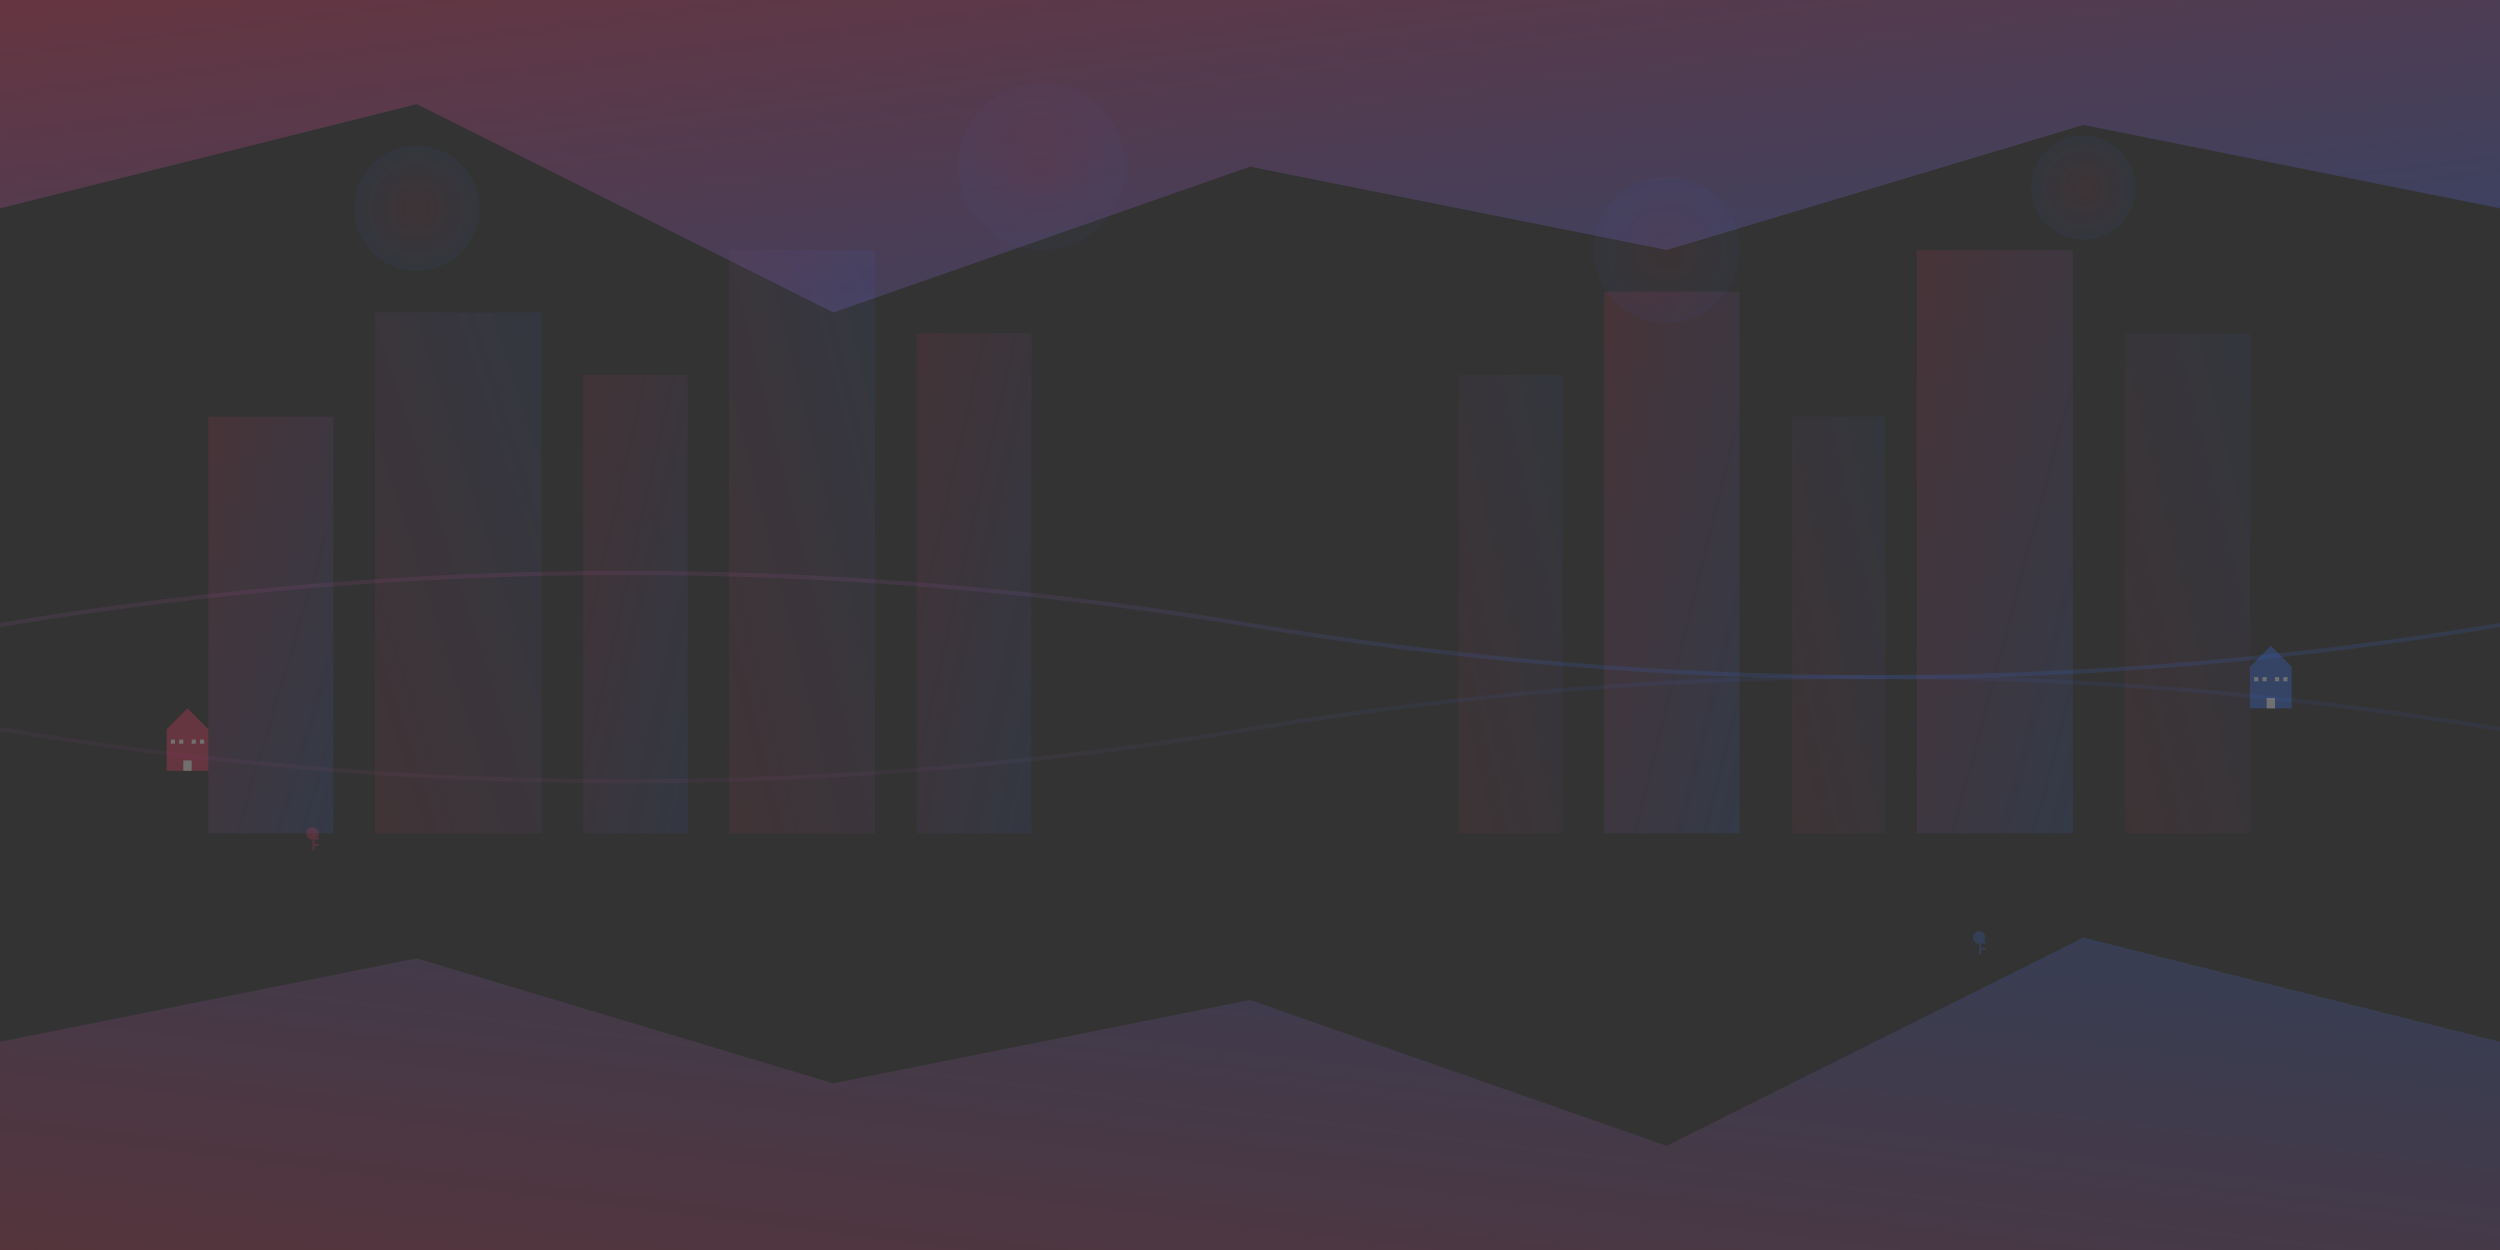 <svg width="1200" height="600" viewBox="0 0 1200 600" fill="none" xmlns="http://www.w3.org/2000/svg">
    <rect x="0" y="0" width="1200" height="600" fill="#333333" stroke="none"/>
    <defs>
        <linearGradient id="heroGradient1" x1="0%" y1="0%" x2="100%" y2="100%">
            <stop offset="0%" style="stop-color:#db395f;stop-opacity:0.3" />
            <stop offset="100%" style="stop-color:#396adb;stop-opacity:0.3" />
        </linearGradient>
        <linearGradient id="heroGradient2" x1="100%" y1="0%" x2="0%" y2="100%">
            <stop offset="0%" style="stop-color:#396adb;stop-opacity:0.2" />
            <stop offset="100%" style="stop-color:#db395f;stop-opacity:0.2" />
        </linearGradient>
        <radialGradient id="heroRadial" cx="50%" cy="50%" r="50%">
            <stop offset="0%" style="stop-color:#db395f;stop-opacity:0.1" />
            <stop offset="100%" style="stop-color:#396adb;stop-opacity:0.1" />
        </radialGradient>
    </defs>
    
    <!-- Abstract geometric shapes -->
    <polygon points="0,100 200,50 400,150 600,80 800,120 1000,60 1200,100 1200,0 0,0" fill="url(#heroGradient1)"/>
    
    <polygon points="1200,500 1000,450 800,550 600,480 400,520 200,460 0,500 0,600 1200,600" fill="url(#heroGradient2)"/>
    
    <!-- Building silhouettes -->
    <rect x="100" y="200" width="60" height="200" fill="url(#heroGradient1)" opacity="0.4"/>
    <rect x="180" y="150" width="80" height="250" fill="url(#heroGradient2)" opacity="0.4"/>
    <rect x="280" y="180" width="50" height="220" fill="url(#heroGradient1)" opacity="0.3"/>
    <rect x="350" y="120" width="70" height="280" fill="url(#heroGradient2)" opacity="0.4"/>
    <rect x="440" y="160" width="55" height="240" fill="url(#heroGradient1)" opacity="0.3"/>
    
    <rect x="700" y="180" width="50" height="220" fill="url(#heroGradient2)" opacity="0.3"/>
    <rect x="770" y="140" width="65" height="260" fill="url(#heroGradient1)" opacity="0.4"/>
    <rect x="860" y="200" width="45" height="200" fill="url(#heroGradient2)" opacity="0.3"/>
    <rect x="920" y="120" width="75" height="280" fill="url(#heroGradient1)" opacity="0.4"/>
    <rect x="1020" y="160" width="60" height="240" fill="url(#heroGradient2)" opacity="0.3"/>
    
    <!-- Abstract circles -->
    <circle cx="200" cy="100" r="30" fill="url(#heroRadial)" opacity="0.6"/>
    <circle cx="500" cy="80" r="40" fill="url(#heroRadial)" opacity="0.4"/>
    <circle cx="800" cy="120" r="35" fill="url(#heroRadial)" opacity="0.5"/>
    <circle cx="1000" cy="90" r="25" fill="url(#heroRadial)" opacity="0.6"/>
    
    <!-- Additional decorative elements -->
    <path d="M0,300 Q300,250 600,300 T1200,300" stroke="url(#heroGradient1)" stroke-width="2" fill="none" opacity="0.5"/>
    <path d="M0,350 Q300,400 600,350 T1200,350" stroke="url(#heroGradient2)" stroke-width="2" fill="none" opacity="0.4"/>
    
    <!-- Key pattern elements -->
    <g opacity="0.2">
        <circle cx="150" cy="400" r="3" fill="#db395f"/>
        <rect x="150" y="400" width="1" height="8" fill="#db395f"/>
        <rect x="151" y="402" width="2" height="1" fill="#db395f"/>
        <rect x="151" y="405" width="2" height="1" fill="#db395f"/>
    </g>
    
    <g opacity="0.2">
        <circle cx="950" cy="450" r="3" fill="#396adb"/>
        <rect x="950" y="450" width="1" height="8" fill="#396adb"/>
        <rect x="951" y="452" width="2" height="1" fill="#396adb"/>
        <rect x="951" y="455" width="2" height="1" fill="#396adb"/>
    </g>
    
    <!-- House icons scattered -->
    <g opacity="0.3">
        <polygon points="80,350 90,340 100,350 100,370 80,370" fill="#db395f"/>
        <rect x="82" y="355" width="2" height="2" fill="white"/>
        <rect x="86" y="355" width="2" height="2" fill="white"/>
        <rect x="92" y="355" width="2" height="2" fill="white"/>
        <rect x="96" y="355" width="2" height="2" fill="white"/>
        <rect x="88" y="365" width="4" height="5" fill="white"/>
    </g>
    
    <g opacity="0.3">
        <polygon points="1080,320 1090,310 1100,320 1100,340 1080,340" fill="#396adb"/>
        <rect x="1082" y="325" width="2" height="2" fill="white"/>
        <rect x="1086" y="325" width="2" height="2" fill="white"/>
        <rect x="1092" y="325" width="2" height="2" fill="white"/>
        <rect x="1096" y="325" width="2" height="2" fill="white"/>
        <rect x="1088" y="335" width="4" height="5" fill="white"/>
    </g>
</svg>
